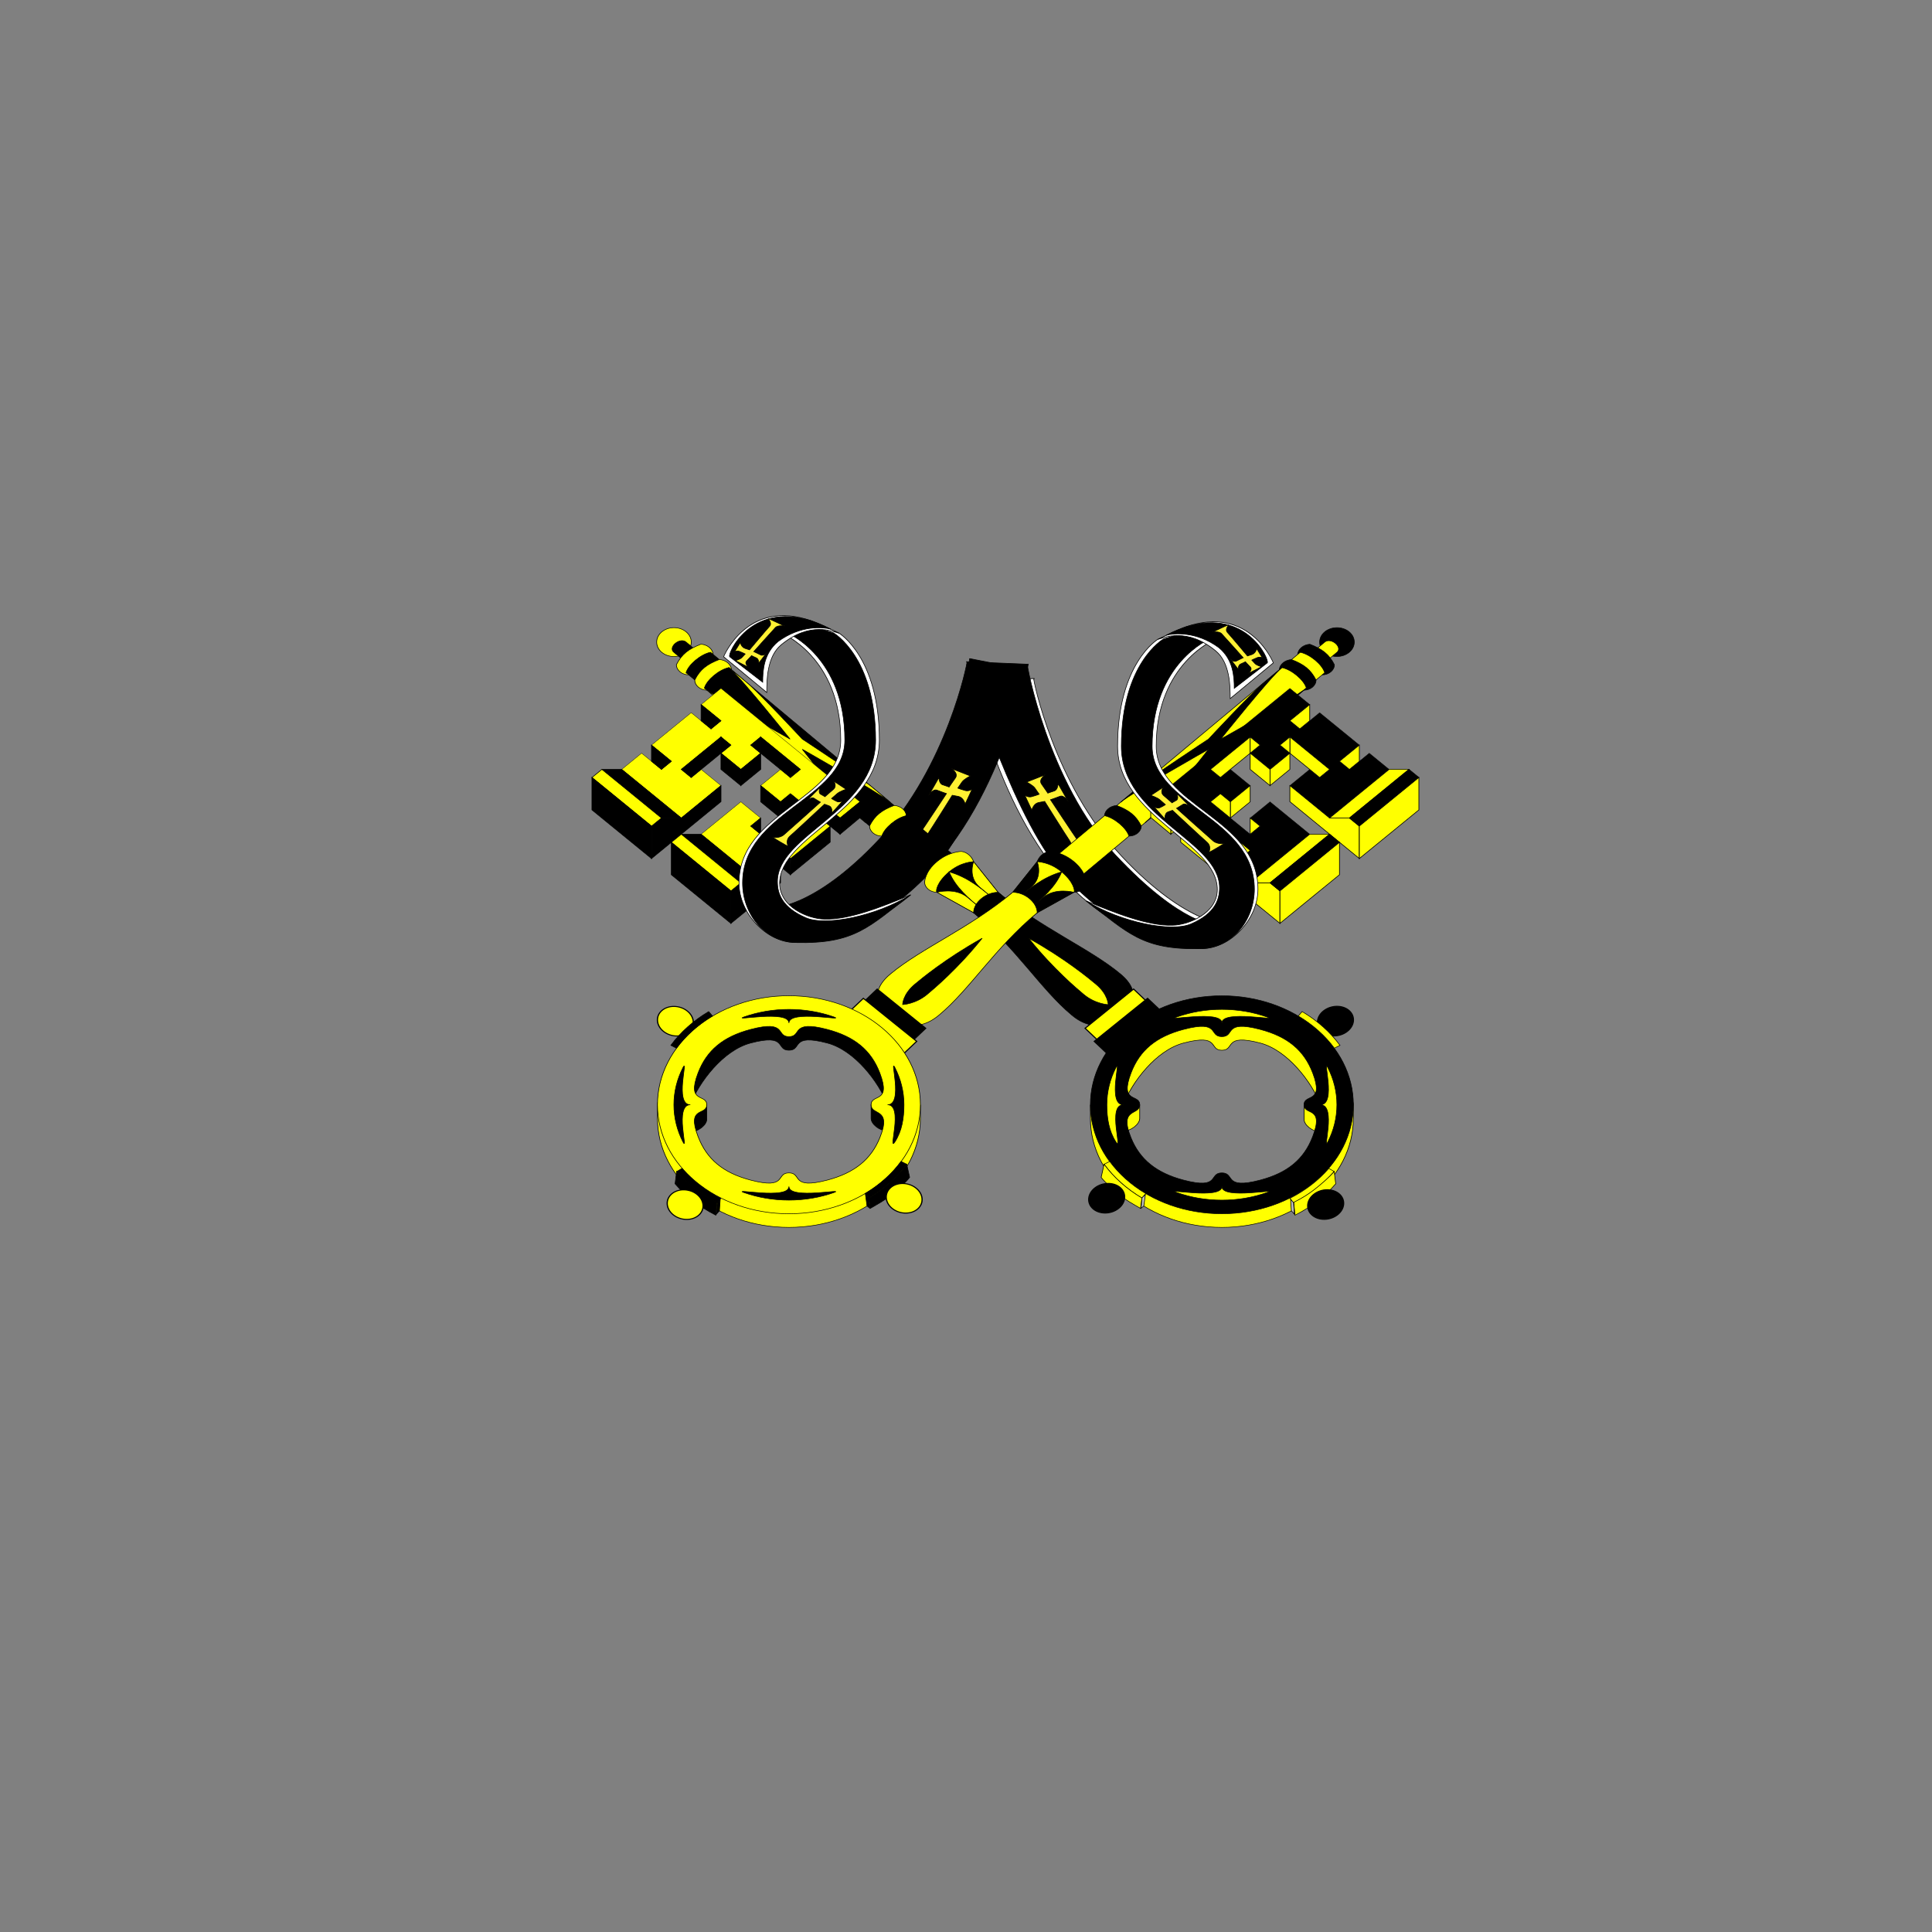 <?xml version="1.0"?><svg width="496.063" height="496.063" xmlns="http://www.w3.org/2000/svg">

 <rect width="100%" height="100%" fill="#808080" stroke="none"/>

 <g>
  <title>Layer 1</title>
  <g externalResourcesRequired="false" font-size="12" transform="matrix(0.114 0 0 0.132 334.754 224.718)" id="g4528">
   <path fill="#000000" fill-rule="evenodd" stroke="#000000" stroke-width="1pt" id="path3462" d="m-624.185,-399.318c0,0.817 -102.359,291.305 -216.173,392.883c-126.906,114.078 -207.029,114.16 -207.029,114.16c0,0 -129.634,-23.159 -129.634,-23.159c0,0 75.908,2.736 226.465,-136.218c152.653,-140.887 200.167,-373.809 197.881,-369.724l128.49,22.059z"/>
   <path fill="#ffffff" fill-rule="evenodd" stroke="#000000" stroke-width="1pt" id="path3441" d="m-746.246,-377.619c-2.808,-12.248 62.009,288.817 256.459,427.769c97.225,69.477 162.044,69.477 162.044,69.477c0,0 162.041,-23.16 162.041,-23.16c0,0 -94.596,4.903 -245.153,-134.051c-152.653,-140.888 -198.627,-344.114 -197.484,-344.932l-137.907,4.895z"/>
   <path fill="#000000" fill-rule="evenodd" stroke="#000000" stroke-width="1pt" id="path3442" d="m-750.946,-387.416c0,0.817 102.359,291.305 216.174,392.883c126.906,114.078 207.028,114.161 207.028,114.161c0,0 129.634,-23.16 129.634,-23.16c0,0 -75.908,2.736 -226.465,-136.218c-152.653,-140.887 -200.167,-373.809 -197.88,-369.724l-128.491,22.058z"/>
   <path fill="#000000" fill-rule="evenodd" stroke="#000000" stroke-width="1pt" id="path3461" d="m-620.485,-410.322c2.808,-12.247 -62.009,288.818 -256.46,427.77c-97.224,69.477 -162.045,69.477 -162.045,69.477c0,0 -162.04,-23.159 -162.04,-23.159c0,0 94.6,4.903 245.153,-134.051c152.654,-140.887 198.627,-344.114 197.484,-344.931l137.908,4.894z"/>
   <path fill="#fff133" fill-rule="evenodd" stroke="#000000" stroke-width="1pt" id="path3443" d="m-628.351,-155.789l15.868,29.193c0,0 3.045,-12.724 16.046,-14.834c13.001,-2.112 13.001,-2.112 13.001,-2.112c0,0 47.192,65.22 56.545,76.921c9.349,11.699 -7.127,21.847 -3.895,21.897c3.235,0.05 48.947,-14.271 48.947,-14.271c0,0 -19.432,0.856 -27.237,-8.509c-7.806,-9.365 -61.324,-79.305 -61.324,-79.305c0,0 11.419,-3.292 21.222,-6.608c9.804,-3.317 19.086,10.694 19.086,10.694l-23.205,-35.027c0,0 -0.347,11.552 -8.5,13.738c-8.151,2.185 -14.688,4.396 -14.688,4.396c0,0 -6.222,-8.185 -14.028,-17.55c-7.804,-9.365 8.639,-18.358 8.639,-18.358l-42.481,14.371c0,0 14.375,6 19.051,11.85c4.675,5.851 9.351,11.7 9.351,11.7c0,0 -5.964,2.22 -15.159,4.32c-6.638,2.35 -14.077,-0.146 -17.241,-2.506z"/>
   <path fill="#fff133" fill-rule="evenodd" stroke="#000000" stroke-width="1pt" id="path3463" d="m-746.78,-167.691l-15.868,29.193c0,0 -3.045,-12.724 -16.046,-14.834c-13.001,-2.112 -13.001,-2.112 -13.001,-2.112c0,0 -47.192,65.22 -56.545,76.921c-9.349,11.699 7.127,21.847 3.895,21.897c-3.235,0.05 -48.947,-14.271 -48.947,-14.271c0,0 19.432,0.856 27.237,-8.509c7.806,-9.365 61.324,-79.305 61.324,-79.305c0,0 -11.419,-3.292 -21.222,-6.608c-9.805,-3.317 -19.086,10.694 -19.086,10.694l23.205,-35.027c0,0 0.347,11.552 8.5,13.738c8.151,2.185 14.688,4.396 14.688,4.396c0,0 6.222,-8.185 14.028,-17.55c7.804,-9.365 -8.639,-18.358 -8.639,-18.358l42.481,14.371c0,0 -14.375,6 -19.051,11.85c-4.675,5.851 -9.351,11.7 -9.351,11.7c0,0 5.964,2.22 15.159,4.32c6.637,2.35 14.077,-0.146 17.241,-2.506z"/>
   <g externalResourcesRequired="false" transform="matrix(1.1 0 0 0.793 49.715 539.169)" id="g1972">
    <rect fill="#ffff00" fill-rule="evenodd" stroke-width="1pt" y="-1233.229" x="752.34" width="70.866" transform="matrix(-0.707 0.707 0.707 0.707 820.644 -210.275)" id="rect1804" height="248.031"/>
    <ellipse fill="#ffff00" fill-rule="evenodd" stroke="#000000" stroke-width="1pt" transform="matrix(-0.707 0.707 0.707 0.707 833.172 -197.747)" ry="35.433" rx="35.433" id="path1799" cy="-2278.504" cx="787.773"/>
    <path fill="#000000" fill-rule="evenodd" stroke="#000000" stroke-width="1pt" id="path1800" d="m-1309.959,-1251.854l37.583,37.583l-25.054,25.054l-37.583,-37.582c-12.528,-12.528 12.527,-37.583 25.055,-25.055z"/>
    <path fill="#ffff00" fill-rule="evenodd" stroke="#000000" stroke-width="1pt" id="path1801" d="m-1254.519,-1221.468l-50.11,50.11c-13.798,0.001 -25.351,-11.553 -25.055,-25.055c10.878,-25.879 25.027,-38.434 50.11,-50.11c12.477,0.729 24.217,10.892 25.055,25.055z"/>
    <path fill="#000000" fill-rule="evenodd" stroke="#000000" stroke-width="1pt" id="path1802" d="m-1259.849,-1226.799l37.583,37.583l-50.11,50.11l-37.583,-37.583c5.027,-20.028 30.082,-45.083 50.11,-50.11z"/>
    <path fill="#ffff00" fill-rule="evenodd" stroke="#000000" stroke-width="1pt" id="path1803" d="m-1216.936,-1183.886l-50.11,50.11c-13.798,0.001 -25.351,-11.553 -25.055,-25.055c10.878,-25.879 25.027,-38.434 50.11,-50.11c12.477,0.729 24.217,10.892 25.055,25.055z"/>
    <path fill="#000000" fill-rule="evenodd" stroke="#000000" stroke-width="1pt" id="path1805" d="m-1222.267,-1189.216l342.793,342.801l-50.111,50.11l-342.792,-342.802c5.028,-20.028 30.082,-45.083 50.11,-50.11z"/>
    <path fill="#ffff00" fill-rule="evenodd" stroke="#000000" stroke-width="1pt" id="path1806" d="m-858.974,-825.915l-50.11,50.11c-13.798,0.001 -25.351,-11.553 -25.055,-25.055c10.878,-25.879 25.027,-38.434 50.11,-50.11c12.477,0.729 24.217,10.892 25.055,25.055z"/>
    <path fill="#000000" fill-rule="evenodd" stroke="#000000" stroke-width="1pt" id="path1807" d="m-858.974,-825.914l225.494,225.494l-50.11,50.11l-225.494,-225.494c5.028,-20.028 30.082,-45.083 50.11,-50.11z"/>
    <path fill="#ffff00" fill-rule="evenodd" stroke="#000000" stroke-width="1pt" id="path1808" d="m-721.168,-713.172l-75.165,75.165c-13.798,0.001 -25.351,-11.553 -25.055,-25.055c0,0 0,-25.054 25.055,-50.109c25.055,-25.055 50.11,-25.056 50.11,-25.056c11.639,1.567 21.415,12.528 25.055,25.055z"/>
    <path fill="#000000" fill-rule="evenodd" stroke="#000000" stroke-width="1pt" id="path1809" d="m-721.168,-713.172l50.11,75.166l-50.11,50.11l-75.165,-50.111c-2.829,-2.442 0,-25.054 25.055,-50.109c25.055,-25.055 48.981,-24.457 50.11,-25.056z"/>
    <path fill="#ffff00" fill-rule="evenodd" stroke="#000000" stroke-width="1pt" id="path1810" d="m-683.584,-625.479c-20.49,-20.49 -50.11,-50.11 -87.692,-62.637c12.528,37.582 42.147,67.201 62.638,87.692l25.055,-25.055z"/>
    <path fill="#ffff00" fill-rule="evenodd" stroke="#000000" stroke-width="1pt" id="path1811" d="m-721.167,-587.897l12.527,-12.527c0,0 -14.81,-14.81 -25.055,-25.055c-25.055,-25.055 -62.638,-12.528 -62.638,-12.528l75.165,50.109z"/>
    <path fill="#ffff00" fill-rule="evenodd" stroke="#000000" stroke-width="1pt" id="path1812" d="m-671.057,-638.007l-12.527,12.527c0,0 -14.81,-14.81 -25.055,-25.055c-25.055,-25.055 -12.528,-62.638 -12.528,-62.638l50.109,75.165z"/>
    <path fill="#ffff00" fill-rule="evenodd" stroke="#000000" stroke-width="1pt" id="path1814" d="m-1222.267,-1189.216l37.583,37.583c25.055,25.055 112.747,137.802 112.747,137.802c0,0 117.298,92.252 142.353,117.307l37.583,37.583c-25.055,-25.055 -179.936,-129.835 -179.936,-129.835c0,0 92.243,142.363 129.826,179.945l-37.583,-37.583c-25.055,-25.055 -117.302,-142.358 -117.297,-142.363c-0.005,0.005 -100.22,-75.165 -125.275,-100.219l-50.111,-50.111c25.055,25.055 175.38,125.28 175.38,125.28c0,0 -100.215,-150.335 -125.27,-175.39z"/>
    <path fill="#000000" fill-rule="evenodd" stroke="#000000" stroke-width="1pt" id="path1813" d="m-608.42,-525.259c50.11,75.164 100.22,125.275 112.747,137.802c23.776,23.82 50.11,25.056 50.11,25.056c0,0 0,-25.056 -25.055,-50.111c-12.527,-12.527 -62.638,-62.638 -137.802,-112.747zm-62.638,-112.747c87.693,87.693 187.912,137.802 250.55,200.44c50.11,50.11 15.414,88.464 1.444,100.606c-13.971,12.141 -51.966,50.282 -101.664,-0.386c-62.638,-62.638 -112.747,-162.857 -200.44,-250.55c0.001,-25.055 25.056,-50.11 50.11,-50.11z"/>
    <rect fill="#ffff00" fill-rule="evenodd" stroke="#000000" stroke-width="1pt" y="515.687" x="664.742" width="22.934" transform="matrix(-1.249 -1.421 -1.359 1.317 1166.12 -102.638)" id="rect1776" height="73.043"/>
    <g externalResourcesRequired="false" fill="#c0c0c0" transform="matrix(-1.147 0 0 1.122 157.314 -1288.53)" id="g1815">
     <path fill="#ffff00" fill-rule="evenodd" stroke="#000000" stroke-width="0.625" id="path1816" d="m1216.9,133.955l35.434,35.434l-35.434,35.432l17.716,17.718l35.434,-35.434l70.866,70.866l-35.434,35.434l17.718,17.716l35.432,-35.432l35.434,35.432l-106.3,106.3l-70.866,-70.866l35.434,-35.434l17.716,17.718l17.716,-17.718l-70.866,-70.866l-17.716,17.718l17.716,17.716l-35.432,35.432l-35.434,-35.432l17.716,-17.718l-17.716,-17.716l-70.866,70.866l17.716,17.716l17.716,-17.716l35.434,35.434l-35.432,35.432l-17.716,-17.716l-17.718,17.716l70.866,70.866l17.718,-17.716l-17.718,-17.718l35.434,-35.432l70.866,70.866l-106.3,106.3l-35.434,-35.434l35.434,-35.432l-17.716,-17.716l-35.434,35.432l-70.866,-70.866l35.434,-35.434l-17.718,-17.716l-35.432,35.434l-35.434,-35.434l248.032,-248.032z"/>
     <path fill="#000000" fill-rule="evenodd" stroke="#000000" stroke-width="1.25" id="path1817" d="m1110.601,523.719l0,35.433l88.582,88.583l0,-70.866l-17.716,-17.717l-35.433,0l-35.433,-35.433z"/>
     <path fill="#000000" fill-rule="evenodd" stroke="#000000" stroke-width="1.25" id="path1818" d="m1022.018,435.865l70.381,70.381l0.838,35.19l-71.219,-71.219l0,-34.352z"/>
     <path fill="#000000" fill-rule="evenodd" stroke="#000000" stroke-width="1.25" id="path1819" d="m1092.884,541.436l35.433,-35.433l0,-35.433l-35.433,35.433l0,35.433z"/>
     <path fill="#000000" fill-rule="evenodd" stroke="#000000" stroke-width="1.25" id="path1820" d="m1004.301,452.853l35.433,-35.433l0,-35.433l-35.433,35.433l0,35.433z"/>
     <path fill="#000000" fill-rule="evenodd" stroke="#000000" stroke-width="1.25" id="path1821" d="m1039.734,381.987l0,35.433l17.717,-17.717l-17.717,-17.716z"/>
     <path fill="#000000" fill-rule="evenodd" stroke="#000000" stroke-width="1.25" id="path1822" d="m1128.317,470.57l0,35.433l17.717,-17.717l-17.717,-17.716z"/>
     <path fill="#000000" fill-rule="evenodd" stroke="#000000" stroke-width="1.25" id="path1823" d="m968.515,381.987l35.786,35.433l0,35.433l-35.786,-36.514l0,-34.352z"/>
     <path fill="#000000" fill-rule="evenodd" stroke="#000000" stroke-width="1.25" id="path1824" d="m1181.467,346.554l35.433,-35.433l0,-35.433l-35.433,35.433l0,35.433z"/>
     <path fill="#000000" fill-rule="evenodd" stroke="#000000" stroke-width="1.25" id="path1825" d="m1110.601,417.42l35.433,-35.433l0,-35.433l-35.433,35.433l0,35.433z"/>
     <path fill="#000000" fill-rule="evenodd" stroke="#000000" stroke-width="1.25" id="path1826" d="m1092.884,328.838l53.15,-53.15l0,-35.433l-70.866,70.866l17.716,17.717z"/>
     <path fill="#000000" fill-rule="evenodd" stroke="#000000" stroke-width="1.25" id="path1827" d="m1146.034,240.255l0,35.433l17.717,-17.717l-17.717,-17.716z"/>
     <path fill="#000000" fill-rule="evenodd" stroke="#000000" stroke-width="1.25" id="path1828" d="m1181.467,346.554l-35.433,-35.433l0,-35.433l35.433,35.433l0,35.433z"/>
     <path fill="#000000" fill-rule="evenodd" stroke="#000000" stroke-width="1.25" id="path1829" d="m1270.05,328.837l-53.15,-53.15l0,-35.433l70.866,70.866l-17.716,17.717z"/>
     <path fill="#000000" fill-rule="evenodd" stroke="#000000" stroke-width="1.25" id="path1830" d="m1216.9,346.554l70.866,70.866l35.433,0l17.717,17.716l0,70.867l-124.016,-124.369l0,-35.08z"/>
     <path fill="#000000" fill-rule="evenodd" stroke="#000000" stroke-width="1.25" id="path1831" d="m1146.034,559.152l106.299,-106.299l35.433,0l-106.299,106.299l-35.433,0z"/>
     <path fill="#ffff00" fill-rule="evenodd" stroke="#000000" stroke-width="1.25" id="path1832" d="m1199.183,576.869l106.3,-106.299l-17.717,-17.717l-106.299,106.299l17.716,17.717z"/>
     <path fill="#000000" fill-rule="evenodd" stroke="#000000" stroke-width="1.25" id="path1833" d="m1199.183,576.869l0,70.866l106.3,-106.299l0,-70.866l-106.3,106.299z"/>
     <path fill="#000000" fill-rule="evenodd" stroke="#000000" stroke-width="1.25" id="path1834" d="m1287.766,417.42l106.299,-106.299l35.433,0l-106.299,106.299l-35.433,0z"/>
     <path fill="#ffff00" fill-rule="evenodd" stroke="#000000" stroke-width="1.25" id="path1835" d="m1340.915,435.137l106.3,-106.299l-17.717,-17.717l-106.299,106.299l17.716,17.717z"/>
     <path fill="#000000" fill-rule="evenodd" stroke="#000000" stroke-width="1.25" id="path1836" d="m1340.916,435.137l0,70.866l106.3,-106.299l0,-70.866l-106.3,106.299z"/>
     <path fill="#000000" fill-rule="evenodd" stroke="#000000" stroke-width="1.25" id="path1837" d="m1323.198,311.121l17.717,-17.717l0,-35.433l-35.433,35.433l17.716,17.717z"/>
     <path fill="#000000" fill-rule="evenodd" stroke="#000000" stroke-width="1.25" id="path1838" d="m1234.616,222.539l17.717,-17.717l0,-35.433l-35.433,35.433l17.716,17.717z"/>
     <path fill="#000000" fill-rule="evenodd" stroke="#000000" stroke-width="1.25" id="path1839" d="m1146.034,452.853l0,0l0,-35.433l17.717,17.716l-17.717,17.717z"/>
     <path fill="#000000" fill-rule="evenodd" stroke="#000000" stroke-width="1.25" id="path1840" d="m1110.601,417.42l-35.433,-35.433l17.717,-17.717l17.716,17.717l0,35.433z"/>
     <path fill="#000000" fill-rule="evenodd" stroke="#000000" stroke-width="1.25" id="path1841" d="m1216.9,275.688l-17.716,-17.717l17.716,-17.716l0,35.433z"/>
    </g>
    <rect fill="#000000" fill-rule="evenodd" stroke="#000000" stroke-width="1pt" y="511.227" x="642.517" width="25.197" transform="matrix(-1.251 -1.419 -1.361 1.315 1166.12 -102.638)" id="rect1789" height="80.26"/>
    <path fill="#ffff00" fill-rule="evenodd" stroke="#000000" stroke-width="1pt" id="path1777" d="m-381.093,-83.416c0,27.673 -67.294,66.845 -67.294,-33.421l67.294,0l0,33.421z"/>
    <path fill="#ffff00" fill-rule="evenodd" stroke="#000000" stroke-width="1pt" id="path1778" d="m-201.594,-350.789c279.291,0 214.854,309.835 190.62,233.952c-17.775,-55.656 -67.294,-133.687 -123.324,-151.342c-76.395,-24.072 -50.701,17.655 -78.558,17.655c-27.861,0 -2.165,-41.726 -78.558,-17.655c-56.032,17.655 -105.551,95.685 -123.326,151.342c-24.234,75.881 -100.94,-233.952 213.146,-233.952z"/>
    <path fill="#ffff00" fill-rule="evenodd" stroke="#000000" stroke-width="1pt" id="path1779" d="m-482.035,-83.416c0,147.592 120.591,267.375 269.178,267.375c148.585,0 269.176,-119.783 269.176,-267.375l0,-33.421c-0.002,-54.926 -67.294,233.952 -269.176,233.952c-201.884,0 -269.178,-235.382 -269.178,-233.952l0,33.421z"/>
    <path fill="#ffff00" fill-rule="evenodd" stroke="#000000" stroke-width="1pt" id="path1781" d="m-44.622,-81.284c0,27.673 67.294,66.845 67.294,-33.421l-67.294,0l0,33.421z"/>
    <path fill="#000000" fill-rule="evenodd" stroke="#000000" stroke-width="1pt" id="path1782" d="m-482.035,-116.837c0,147.59 120.591,267.373 269.178,267.373c148.585,0 269.176,-119.783 269.176,-267.373c0,-147.59 -120.591,-267.374 -269.176,-267.374c-148.587,0 -269.178,119.783 -269.178,267.374zm100.942,0c0,27.673 -43.324,5.739 -17.775,81.194c17.775,52.493 51.421,85.915 107.453,103.571c76.395,24.071 50.697,-17.655 78.558,-17.655c27.857,0 2.165,41.727 78.558,17.655c56.03,-17.655 89.676,-51.078 107.451,-106.733c24.234,-75.881 -17.775,-50.359 -17.775,-78.032c0,-27.674 42.008,-2.149 17.775,-78.032c-17.775,-55.655 -51.421,-89.077 -107.451,-106.732c-76.395,-24.072 -50.701,17.655 -78.558,17.655c-27.861,0 -2.165,-41.726 -78.558,-17.655c-56.032,17.655 -89.678,51.077 -107.453,106.732c-24.234,75.881 17.775,50.357 17.775,78.032z"/>
    <path fill="#ffff00" fill-rule="evenodd" stroke="#000000" stroke-width="1pt" id="path1783" d="m-10.976,-116.838c33.648,0 3.206,119.023 15.129,91.037c11.923,-27.986 18.519,-58.751 18.519,-91.037c0,-32.286 -6.596,-63.049 -18.519,-91.037c-11.923,-27.986 18.519,91.037 -15.129,91.037z"/>
    <path fill="#ffff00" fill-rule="evenodd" stroke="#000000" stroke-width="1pt" id="path1784" d="m-448.387,-116.836c0,32.286 4.045,64.263 18.519,91.037c15.127,27.985 -18.519,-91.037 15.127,-91.037c-33.646,0 -3.204,-119.024 -15.127,-91.037c-11.925,27.987 -18.519,58.751 -18.519,91.037z"/>
    <path fill="#ffff00" fill-rule="evenodd" stroke="#000000" stroke-width="1pt" id="path1785" d="m-304.508,98.72c28.176,11.845 59.148,18.395 91.651,18.395c32.503,0 63.475,-6.55 91.649,-18.395c28.175,-11.843 -91.649,18.395 -91.649,-15.028c0,33.423 -119.826,3.184 -91.651,15.028z"/>
    <path fill="#ffff00" fill-rule="evenodd" stroke="#000000" stroke-width="1pt" id="path1786" d="m-212.857,-317.367c0,-33.422 119.824,-3.184 91.649,-15.027c-28.174,-11.844 -59.147,-18.394 -91.649,-18.394c-32.503,0 -63.475,6.551 -91.651,18.394c-28.174,11.844 91.651,-18.394 91.651,15.027z"/>
    <ellipse fill="#000000" fill-rule="evenodd" stroke="#000000" stroke-width="1pt" transform="matrix(-1.293 -1.382 -1.391 1.284 1257.57 -120.022)" ry="20.109" rx="18.433" id="path1780" cy="404.624" cx="522.07"/>
    <path fill="#ffff00" fill-rule="evenodd" stroke="#000000" stroke-width="1pt" id="path1787" d="m-56.398,-334.528c14.552,10.319 28.279,22.242 40.922,35.756c12.643,13.513 23.609,27.984 32.907,43.157l11.541,-6.966c-9.762,-15.933 -21.28,-31.129 -34.558,-45.321c-13.278,-14.192 -27.692,-26.714 -42.975,-37.551l-7.837,10.925z"/>
    <rect fill="#bfbfbf" fill-rule="evenodd" stroke-width="1pt" y="-1123.669" x="779.237" width="0" transform="matrix(-1.899 0 0 1.886 930.606 398.687)" id="rect1788" height="0"/>
    <path fill="#ffff00" fill-rule="evenodd" stroke="#000000" stroke-width="1pt" id="path1790" d="m-442.48,22.151c9.296,15.171 20.263,29.642 32.905,43.156c12.643,13.514 26.37,25.437 40.923,35.757l-7.838,10.923c-15.283,-10.837 -29.697,-23.359 -42.975,-37.551c-13.278,-14.192 -24.795,-29.388 -34.558,-45.321l11.542,-6.964z"/>
    <path fill="#ffff00" fill-rule="evenodd" stroke="#000000" stroke-width="1pt" id="path1791" d="m-459.995,61.187c9.296,15.171 24.812,29.089 37.456,42.604c12.642,13.512 28.566,23.295 43.12,33.616l2.929,-25.421c-15.283,-10.837 -29.697,-23.359 -42.975,-37.551c-13.278,-14.192 -24.795,-29.388 -34.558,-45.321l-5.973,32.072z"/>
    <path fill="#ffff00" fill-rule="evenodd" stroke="#000000" stroke-width="1pt" id="path1792" d="m-73.348,112.568c15.273,-9.234 29.842,-20.127 43.447,-32.685c13.605,-12.558 25.608,-26.193 35.999,-40.649l10.997,7.786c-10.91,15.18 -23.517,29.498 -37.805,42.687c-14.288,13.189 -29.586,24.629 -45.626,34.326l-7.011,-11.465z"/>
    <ellipse fill="#000000" fill-rule="evenodd" stroke="#000000" stroke-width="1pt" transform="matrix(-1.293 -1.382 -1.391 1.284 789.143 314.38)" ry="20.109" rx="18.433" id="path1793" cy="404.624" cx="522.07"/>
    <path fill="#ffff00" fill-rule="evenodd" stroke="#000000" stroke-width="1pt" id="path1794" d="m-65.664,122.481c15.273,-9.234 27.592,-17.89 41.197,-30.448c13.605,-12.558 31.233,-30.664 41.623,-45.12l3.121,30.139c-10.91,15.18 -23.517,29.498 -37.805,42.687c-14.288,13.189 -29.586,24.629 -45.626,34.326l-2.51,-31.584z"/>
    <path fill="#bfbfbf" fill-rule="evenodd" stroke="#000000" stroke-width="1pt" id="path1795" d="m-72.143,115.112l1.591,27.999l6.151,8.476l-1.854,-28.461l-5.889,-8.014z"/>
    <path fill="#bfbfbf" fill-rule="evenodd" stroke="#000000" stroke-width="1pt" id="path1796" d="m-369.559,103.463l-6.765,7.902l-1.988,25.686l5.57,-5.533l3.183,-28.056z"/>
    <ellipse fill="#000000" fill-rule="evenodd" stroke="#000000" stroke-width="1pt" transform="matrix(-1.293 -1.382 -1.391 1.284 1237.56 329.877)" ry="20.109" rx="18.433" id="path1797" cy="404.624" cx="522.07"/>
   </g>
   <path fill="#ffffff" fill-rule="evenodd" stroke="#000000" stroke-width="1pt" id="path3464" d="m-1047.39,-471.244l-64.81,-23.156l-64.82,23.156c0,0 134.21,46.317 134.21,208.428c0,115.79 -229.15,138.954 -229.15,277.907c0,59.672 62.53,115.794 127.35,115.794c64.81,0 162.041,-23.159 259.265,-92.636c-64.817,23.158 -139.175,48.768 -194.455,47.135c-35.83,-0.53 -100.65,-23.158 -100.65,-69.476c0,-92.635 224.572,-139.769 224.572,-278.723c0,-162.111 -91.512,-208.426 -91.512,-208.428z"/>
   <path fill="#000000" fill-rule="evenodd" stroke="#000000" stroke-width="1pt" id="path3465" d="m-1059.22,-471.244l-85.39,-23.16l-18.3,23.16c0,0 129.24,46.317 129.24,208.428c0,115.79 -230.29,138.954 -230.29,277.907c0,59.672 48.87,114.199 119.35,115.794c134.27,3.088 165.471,-31.328 259.265,-92.636c-78.932,42.233 -192.075,61.114 -236.005,44.684c-53.7,-20.084 -64.07,-47.135 -64.07,-70.293c0,-92.635 221.143,-136.501 221.143,-275.456c0,-162.111 -94.943,-208.428 -94.943,-208.428z"/>
   <path fill="#ffffff" fill-rule="evenodd" stroke="#000000" stroke-width="1pt" id="path3466" d="m-1046.579,-470.631c-12.812,-3.186 -65.625,-23.773 -130.442,22.545c-32.409,23.163 -32.408,69.476 -32.408,92.635l-97.226,-69.476c0,0 53.17,-113.555 196.876,-70.055c20.354,6.407 51.474,19.004 63.2,24.35z"/>
   <path fill="#000000" fill-rule="evenodd" stroke="#000000" stroke-width="1pt" id="path3467" d="m-1065.717,-478.806c-16.169,-3.75 -67.091,-8.268 -118.164,24.184c-32.409,23.163 -34.694,56.121 -34.694,79.281l-74.36,-49.585c-6.293,-4.196 45.425,-106.212 181.54,-70.633c8.228,2.362 27.035,8.238 45.679,16.753z"/>
   <path fill="#fff133" fill-rule="evenodd" stroke="#000000" stroke-width="1pt" id="path3468" d="m-1038.09,-144.777l-24.88,23.929c0,0 2.79,-11.301 -6.84,-14.268c-9.63,-2.969 -9.63,-2.969 -9.63,-2.969c0,0 -65.07,52.434 -77.46,61.763c-12.38,9.328 -3.27,19.57 -5.9,19.33c-2.63,-0.24 -33.64,-16.657 -33.64,-16.657c0,0 15.34,2.442 25.52,-4.997c10.17,-7.439 82.3,-63.412 82.3,-63.412c0,0 -7.86,-3.853 -14.41,-7.586c-6.55,-3.734 -19.84,7.605 -19.84,7.605l33.22,-28.347c0,0 -4.49,10.048 1.19,12.657c5.68,2.608 10.05,5.097 10.05,5.097c0,0 8.41,-6.554 18.58,-13.993c10.18,-7.439 0.61,-16.675 0.61,-16.675l28.38,16.177c0,0 -14.09,3.946 -20.29,8.61c-6.19,4.665 -12.39,9.329 -12.39,9.329c0,0 3.9,2.447 10.46,5.072c4.39,2.618 11.43,1.105 14.97,-0.665z"/>
   <path fill="#fff133" fill-rule="evenodd" stroke="#000000" stroke-width="1pt" id="path3469" d="m-1282.001,-434.613l12.922,-17.829c0,0 1.741,8.735 11.279,11.393c9.538,2.659 9.538,2.659 9.538,2.659c0,0 37.56,-38.695 44.955,-45.551c7.392,-6.856 -4.394,-15.182 -2,-14.902c2.397,0.28 35.654,14.204 35.654,14.204c0,0 -14.348,-2.449 -20.503,3.008c-6.155,5.457 -48.588,46.67 -48.588,46.67c0,0 8.319,3.289 15.441,6.437c7.123,3.149 14.558,-5.247 14.558,-5.247l-18.588,20.989c0,0 0.209,-7.696 -5.738,-9.936c-5.945,-2.238 -10.694,-4.338 -10.694,-4.338c0,0 -4.935,4.827 -11.09,10.284c-6.154,5.457 5.654,13.013 5.654,13.013l-30.863,-13.644c0,0 10.882,-2.589 14.579,-6.016c3.696,-3.429 7.393,-6.856 7.393,-6.856c0,0 -4.325,-2.05 -11.046,-4.333c-4.818,-2.201 -10.425,-1.266 -12.862,-0.006z"/>
   <g externalResourcesRequired="false" transform="matrix(1.1 0 0 0.793 49.715 539.169)" id="g2127">
    <g externalResourcesRequired="false" transform="matrix(0.707 0.707 -0.707 0.707 -216.751 -485.875)" id="g1351">
     <ellipse fill="#000000" fill-rule="evenodd" stroke="#000000" stroke-width="1pt" ry="35.433" rx="35.433" id="path727" cy="-711.046" cx="-372.212"/>
     <path fill="#ffff00" fill-rule="evenodd" stroke="#000000" stroke-width="1pt" id="path725" d="m-389.928,-693.33l0,53.15l35.432,0l0.001,-53.15c0,-17.717 -35.433,-17.717 -35.433,0z"/>
     <path fill="#000000" fill-rule="evenodd" stroke="#000000" stroke-width="1pt" id="path724" d="m-407.645,-632.642l70.866,0c9.757,-9.756 9.757,-26.095 0,-35.433c-25.991,-10.607 -44.874,-9.48 -70.866,0c-8.307,9.338 -9.422,24.826 0,35.433z"/>
     <path fill="#ffff00" fill-rule="evenodd" stroke="#000000" stroke-width="1pt" id="path723" d="m-407.645,-640.18l0,53.15l70.866,0l0,-53.15c-17.717,-10.607 -53.15,-10.607 -70.866,0z"/>
     <path fill="#000000" fill-rule="evenodd" stroke="#000000" stroke-width="1pt" id="path722" d="m-407.645,-579.492l70.866,0c9.757,-9.756 9.757,-26.095 0,-35.433c-25.991,-10.607 -44.874,-9.48 -70.866,0c-8.307,9.338 -9.422,24.826 0,35.433z"/>
     <rect fill="#000000" fill-rule="evenodd" stroke-width="1pt" y="316.513" x="-407.645" width="70.866" id="rect721" height="248.031"/>
     <path fill="#ffff00" fill-rule="evenodd" stroke="#000000" stroke-width="1pt" id="path719" d="m-407.645,-587.03l0.006,484.788l70.867,0l-0.007,-484.788c-17.717,-10.607 -53.15,-10.607 -70.866,0z"/>
     <path fill="#000000" fill-rule="evenodd" stroke="#000000" stroke-width="1pt" id="path715" d="m-407.638,-73.251l70.866,0c9.757,-9.756 9.757,-26.095 0,-35.433c-25.991,-10.607 -44.874,-9.48 -70.866,0c-8.307,9.338 -9.422,24.826 0,35.433z"/>
     <path fill="#ffff00" fill-rule="evenodd" stroke="#000000" stroke-width="1pt" id="path718" d="m-407.638,-73.25l0,318.897l70.866,0l0,-318.897c-17.717,-10.607 -53.15,-10.607 -70.866,0z"/>
     <path fill="#000000" fill-rule="evenodd" stroke="#000000" stroke-width="1pt" id="path714" d="m-425.361,103.914l106.299,0c9.757,-9.756 9.757,-26.095 0,-35.433c0,0 -17.716,-17.716 -53.149,-17.716c-35.433,0 -53.15,17.716 -53.15,17.716c-7.122,9.338 -6.284,24.001 0,35.433z"/>
     <path fill="#ffff00" fill-rule="evenodd" stroke="#000000" stroke-width="1pt" id="path713" d="m-425.361,103.914l17.717,88.583l70.866,0l17.716,-88.583c0.274,-3.727 -17.716,-17.716 -53.149,-17.716c-35.433,0 -51.928,17.341 -53.15,17.716z"/>
     <path fill="#000000" fill-rule="evenodd" stroke="#000000" stroke-width="1pt" id="path712" d="m-389.928,192.497c0,-28.978 0,-70.866 17.717,-106.299c17.716,35.433 17.716,77.321 17.716,106.299l-35.433,0z"/>
     <path fill="#000000" fill-rule="evenodd" stroke="#000000" stroke-width="1pt" id="path711" d="m-336.779,192.497l-17.716,0c0,0 0,-20.944 0,-35.433c0,-35.434 35.433,-53.15 35.433,-53.15l-17.717,88.583z"/>
     <path fill="#000000" fill-rule="evenodd" stroke="#000000" stroke-width="1pt" id="path710" d="m-407.644,192.497l17.716,0c0,0 0,-20.944 0,-35.433c0,-35.434 -35.433,-53.15 -35.433,-53.15l17.717,88.583z"/>
     <path fill="#ffff00" fill-rule="evenodd" stroke="#000000" stroke-width="1pt" id="path709" d="m-372.211,316.513c17.716,88.582 17.716,159.449 17.716,177.165c0.031,33.655 -17.716,53.15 -17.716,53.15c0,0 -17.717,-17.717 -17.717,-53.15c0,-17.716 0,-88.583 17.717,-177.165zm-35.433,-124.016c0,124.016 -35.433,230.315 -35.433,318.898c0,70.866 51.654,73.453 70.118,72.16c18.464,-1.294 72.3,-1.191 71.614,-72.16c0,-88.583 -35.433,-194.882 -35.433,-318.898c-17.717,-17.716 -53.15,-17.716 -70.866,0z"/>
     <path fill="#000000" fill-rule="evenodd" stroke="#000000" stroke-width="1pt" id="path720" d="m-407.645,-587.03l0,53.15c0,35.433 17.716,177.165 17.716,177.165c0,0 -17.71,148.174 -17.71,183.607l0,53.15c0,-35.433 35.427,-219.041 35.427,-219.041c0,0 35.44,165.891 35.44,219.041l0,-53.15c0,-35.433 -17.717,-183.607 -17.724,-183.607c0.007,0 17.717,-124.016 17.717,-159.448l0,-70.867c0,35.433 -35.426,212.599 -35.426,212.599c0,0 -35.44,-177.166 -35.44,-212.599z"/>
    </g>
    <rect fill="#000000" fill-rule="evenodd" stroke="#000000" stroke-width="1pt" y="-205.828" x="-4.026" width="22.934" transform="matrix(1.249 -1.421 1.359 1.317 -662.454 -102.638)" id="rect685" height="73.043"/>
    <path fill="#000000" fill-rule="evenodd" stroke="#000000" stroke-width="1pt" id="path638" d="m-931.08,-83.416c0,27.673 67.294,66.845 67.294,-33.421l-67.294,0l0,33.421z"/>
    <path fill="#000000" fill-rule="evenodd" stroke="#000000" stroke-width="1pt" id="path637" d="m-1110.578,-350.789c-279.291,0 -214.854,309.835 -190.62,233.952c17.775,-55.656 67.294,-133.687 123.324,-151.342c76.395,-24.072 50.701,17.655 78.558,17.655c27.861,0 2.165,-41.726 78.558,-17.655c56.032,17.655 105.551,95.685 123.326,151.342c24.234,75.881 100.94,-233.952 -213.146,-233.952z"/>
    <path fill="#ffff00" fill-rule="evenodd" stroke="#000000" stroke-width="1pt" id="path634" d="m-830.138,-83.416c0,147.592 -120.591,267.375 -269.178,267.375c-148.585,0 -269.176,-119.783 -269.176,-267.375l0,-33.421c0.002,-54.926 67.294,233.952 269.176,233.952c201.884,0 269.178,-235.382 269.178,-233.952l0,33.421z"/>
    <ellipse fill="#ffff00" fill-rule="evenodd" stroke="#000000" stroke-width="1pt" transform="matrix(1.293 -1.382 1.391 1.284 -753.904 -120.022)" ry="20.109" rx="18.433" id="path677" cy="-295.755" cx="-128.791"/>
    <rect fill="#ffff00" fill-rule="evenodd" stroke="#000000" stroke-width="1pt" y="-209.174" x="-25.054" width="25.197" transform="matrix(1.251 -1.419 1.361 1.315 -662.454 -102.638)" id="rect684" height="80.26"/>
    <path fill="#000000" fill-rule="evenodd" stroke="#000000" stroke-width="1pt" id="path639" d="m-1267.551,-81.284c0,27.673 -67.294,66.845 -67.294,-33.421l67.294,0l0,33.421z"/>
    <path fill="#ffff00" fill-rule="evenodd" stroke="#000000" stroke-width="1pt" id="path630" d="m-830.138,-116.837c0,147.59 -120.591,267.373 -269.178,267.373c-148.585,0 -269.176,-119.783 -269.176,-267.373c0,-147.59 120.591,-267.374 269.176,-267.374c148.587,0 269.178,119.783 269.178,267.374zm-100.942,0c0,27.673 43.324,5.739 17.775,81.194c-17.775,52.493 -51.421,85.915 -107.453,103.571c-76.395,24.071 -50.697,-17.655 -78.558,-17.655c-27.857,0 -2.165,41.727 -78.558,17.655c-56.03,-17.655 -89.676,-51.078 -107.451,-106.733c-24.234,-75.881 17.775,-50.359 17.775,-78.032c0,-27.674 -42.008,-2.149 -17.775,-78.032c17.775,-55.655 51.421,-89.077 107.451,-106.732c76.395,-24.072 50.701,17.655 78.558,17.655c27.861,0 2.165,-41.726 78.558,-17.655c56.032,17.655 89.678,51.077 107.453,106.732c24.234,75.881 -17.775,50.357 -17.775,78.032z"/>
    <path fill="#000000" fill-rule="evenodd" stroke="#000000" stroke-width="1pt" id="path641" d="m-1301.197,-116.838c-33.648,0 -3.206,119.023 -15.129,91.037c-11.923,-27.986 -18.519,-58.751 -18.519,-91.037c0,-32.286 6.596,-63.049 18.519,-91.037c11.923,-27.986 -18.519,91.037 15.129,91.037z"/>
    <path fill="#000000" fill-rule="evenodd" stroke="#000000" stroke-width="1pt" id="path646" d="m-863.786,-116.836c0,32.286 -4.045,64.263 -18.519,91.037c-15.127,27.985 18.519,-91.037 -15.127,-91.037c33.646,0 3.204,-119.024 15.127,-91.037c11.925,27.987 18.519,58.751 18.519,91.037z"/>
    <path fill="#000000" fill-rule="evenodd" stroke="#000000" stroke-width="1pt" id="path648" d="m-1007.665,98.72c-28.176,11.845 -59.148,18.395 -91.651,18.395c-32.503,0 -63.475,-6.55 -91.649,-18.395c-28.175,-11.843 91.649,18.395 91.649,-15.028c0,33.423 119.826,3.184 91.651,15.028z"/>
    <path fill="#000000" fill-rule="evenodd" stroke="#000000" stroke-width="1pt" id="path650" d="m-1099.316,-317.367c0,-33.422 -119.824,-3.184 -91.649,-15.027c28.174,-11.844 59.146,-18.394 91.649,-18.394c32.503,0 63.475,6.551 91.651,18.394c28.174,11.844 -91.651,-18.394 -91.651,15.027z"/>
    <path fill="#000000" fill-rule="evenodd" stroke="#000000" stroke-width="1pt" id="path667" d="m-1255.774,-334.528c-14.552,10.319 -28.279,22.242 -40.922,35.756c-12.643,13.513 -23.609,27.984 -32.907,43.157l-11.541,-6.966c9.762,-15.933 21.28,-31.129 34.558,-45.321c13.278,-14.192 27.692,-26.714 42.975,-37.551l7.837,10.925z"/>
    <rect fill="#bfbfbf" fill-rule="evenodd" stroke-width="1pt" y="-1123.669" x="-176.875" width="0" transform="matrix(1.899 0 0 1.886 -426.937 398.687)" id="rect716" height="0"/>
    <path fill="#000000" fill-rule="evenodd" stroke="#000000" stroke-width="1pt" id="path664" d="m-869.692,22.151c-9.296,15.171 -20.263,29.642 -32.905,43.156c-12.643,13.514 -26.37,25.437 -40.923,35.757l7.838,10.923c15.283,-10.837 29.697,-23.359 42.975,-37.551c13.278,-14.192 24.795,-29.388 34.558,-45.321l-11.542,-6.964z"/>
    <path fill="#000000" fill-rule="evenodd" stroke="#000000" stroke-width="1pt" id="path666" d="m-852.177,61.187c-9.296,15.171 -24.812,29.089 -37.456,42.604c-12.641,13.512 -28.566,23.295 -43.12,33.616l-2.929,-25.421c15.283,-10.837 29.697,-23.359 42.975,-37.551c13.278,-14.192 24.795,-29.388 34.558,-45.321l5.973,32.072z"/>
    <path fill="#000000" fill-rule="evenodd" stroke="#000000" stroke-width="1pt" id="path674" d="m-1238.825,112.568c-15.273,-9.234 -29.842,-20.127 -43.447,-32.685c-13.605,-12.558 -25.608,-26.193 -35.999,-40.649l-10.997,7.786c10.91,15.18 23.517,29.498 37.805,42.687c14.288,13.189 29.586,24.629 45.626,34.326l7.011,-11.465z"/>
    <ellipse fill="#ffff00" fill-rule="evenodd" stroke="#000000" stroke-width="1pt" transform="matrix(1.293 -1.382 1.391 1.284 -285.474 314.38)" ry="20.109" rx="18.433" id="path676" cy="-295.755" cx="-128.791"/>
    <path fill="#000000" fill-rule="evenodd" stroke="#000000" stroke-width="1pt" id="path680" d="m-1246.508,122.481c-15.273,-9.234 -27.592,-17.89 -41.197,-30.448c-13.605,-12.558 -31.233,-30.664 -41.623,-45.12l-3.121,30.139c10.91,15.18 23.517,29.498 37.805,42.687c14.288,13.189 29.586,24.629 45.626,34.326l2.51,-31.584z"/>
    <path fill="#000000" fill-rule="evenodd" stroke="#000000" stroke-width="1pt" id="path682" d="m-1240.029,115.112l-1.591,27.999l-6.151,8.476l1.854,-28.461l5.889,-8.014z"/>
    <path fill="#000000" fill-rule="evenodd" stroke="#000000" stroke-width="1pt" id="path683" d="m-942.614,103.463l6.765,7.902l1.988,25.686l-5.57,-5.533l-3.183,-28.056z"/>
    <ellipse fill="#ffff00" fill-rule="evenodd" stroke="#000000" stroke-width="1pt" transform="matrix(1.293 -1.382 1.391 1.284 -733.886 329.877)" ry="20.109" rx="18.433" id="path675" cy="-295.755" cx="-128.791"/>
    <g externalResourcesRequired="false" transform="matrix(1.147 0 0 1.122 346.356 -1288.53)" id="g1679">
     <path fill="#000000" fill-rule="evenodd" stroke="#000000" stroke-width="0.625" id="path552" d="m-366.158,133.955l35.434,35.434l-35.434,35.432l17.716,17.718l35.434,-35.434l70.866,70.866l-35.434,35.434l17.718,17.716l35.432,-35.432l35.434,35.432l-106.3,106.3l-70.866,-70.866l35.434,-35.434l17.716,17.718l17.716,-17.718l-70.866,-70.866l-17.716,17.718l17.716,17.716l-35.432,35.432l-35.434,-35.432l17.716,-17.718l-17.716,-17.716l-70.866,70.866l17.716,17.716l17.716,-17.716l35.434,35.434l-35.432,35.432l-17.716,-17.716l-17.718,17.716l70.866,70.866l17.718,-17.716l-17.718,-17.718l35.434,-35.432l70.866,70.866l-106.3,106.3l-35.434,-35.434l35.434,-35.432l-17.716,-17.716l-35.434,35.432l-70.866,-70.866l35.434,-35.434l-17.718,-17.716l-35.432,35.434l-35.434,-35.434l248.032,-248.032z"/>
     <path fill="#ffff00" fill-rule="evenodd" stroke="#000000" stroke-width="1.25" id="path553" d="m-472.456,523.719l0,35.433l88.582,88.583l0,-70.866l-17.716,-17.717l-35.433,0l-35.433,-35.433z"/>
     <path fill="#ffff00" fill-rule="evenodd" stroke="#000000" stroke-width="1.25" id="path554" d="m-561.039,435.865l70.381,70.381l0.838,35.19l-71.219,-71.219l0,-34.352z"/>
     <path fill="#ffff00" fill-rule="evenodd" stroke="#000000" stroke-width="1.25" id="path555" d="m-490.173,541.436l35.433,-35.433l0,-35.433l-35.433,35.433l0,35.433z"/>
     <path fill="#ffff00" fill-rule="evenodd" stroke="#000000" stroke-width="1.25" id="path556" d="m-578.756,452.853l35.433,-35.433l0,-35.433l-35.433,35.433l0,35.433z"/>
     <path fill="#ffff00" fill-rule="evenodd" stroke="#000000" stroke-width="1.25" id="path557" d="m-543.323,381.987l0,35.433l17.717,-17.717l-17.717,-17.716z"/>
     <path fill="#ffff00" fill-rule="evenodd" stroke="#000000" stroke-width="1.25" id="path558" d="m-454.74,470.57l0,35.433l17.717,-17.717l-17.717,-17.716z"/>
     <path fill="#ffff00" fill-rule="evenodd" stroke="#000000" stroke-width="1.25" id="path559" d="m-614.542,381.987l35.786,35.433l0,35.433l-35.786,-36.514l0,-34.352z"/>
     <path fill="#ffff00" fill-rule="evenodd" stroke="#000000" stroke-width="1.25" id="path560" d="m-401.59,346.554l35.433,-35.433l0,-35.433l-35.433,35.433l0,35.433z"/>
     <path fill="#ffff00" fill-rule="evenodd" stroke="#000000" stroke-width="1.25" id="path561" d="m-472.457,417.42l35.433,-35.433l0,-35.433l-35.433,35.433l0,35.433z"/>
     <path fill="#ffff00" fill-rule="evenodd" stroke="#000000" stroke-width="1.25" id="path562" d="m-490.174,328.838l53.15,-53.15l0,-35.433l-70.866,70.866l17.716,17.717z"/>
     <path fill="#ffff00" fill-rule="evenodd" stroke="#000000" stroke-width="1.25" id="path563" d="m-437.024,240.255l0,35.433l17.717,-17.717l-17.717,-17.716z"/>
     <path fill="#ffff00" fill-rule="evenodd" stroke="#000000" stroke-width="1.25" id="path564" d="m-401.59,346.554l-35.433,-35.433l0,-35.433l35.433,35.433l0,35.433z"/>
     <path fill="#ffff00" fill-rule="evenodd" stroke="#000000" stroke-width="1.25" id="path565" d="m-313.007,328.837l-53.15,-53.15l0,-35.433l70.866,70.866l-17.716,17.717z"/>
     <path fill="#ffff00" fill-rule="evenodd" stroke="#000000" stroke-width="1.25" id="path566" d="m-366.158,346.554l70.866,70.866l35.433,0l17.717,17.716l0,70.867l-124.016,-124.369l0,-35.08z"/>
     <path fill="#ffff00" fill-rule="evenodd" stroke="#000000" stroke-width="1.25" id="path567" d="m-437.023,559.152l106.299,-106.299l35.433,0l-106.299,106.299l-35.433,0z"/>
     <path fill="#000000" fill-rule="evenodd" stroke="#000000" stroke-width="1.25" id="path568" d="m-383.874,576.869l106.3,-106.299l-17.717,-17.717l-106.299,106.299l17.716,17.717z"/>
     <path fill="#ffff00" fill-rule="evenodd" stroke="#000000" stroke-width="1.25" id="path569" d="m-383.874,576.869l0,70.866l106.3,-106.299l0,-70.866l-106.3,106.299z"/>
     <path fill="#ffff00" fill-rule="evenodd" stroke="#000000" stroke-width="1.25" id="path570" d="m-295.291,417.42l106.299,-106.299l35.433,0l-106.299,106.299l-35.433,0z"/>
     <path fill="#000000" fill-rule="evenodd" stroke="#000000" stroke-width="1.25" id="path571" d="m-242.143,435.137l106.3,-106.299l-17.717,-17.717l-106.299,106.299l17.716,17.717z"/>
     <path fill="#ffff00" fill-rule="evenodd" stroke="#000000" stroke-width="1.25" id="path572" d="m-242.142,435.137l0,70.866l106.3,-106.299l0,-70.866l-106.3,106.299z"/>
     <path fill="#ffff00" fill-rule="evenodd" stroke="#000000" stroke-width="1.25" id="path573" d="m-259.859,311.121l17.717,-17.717l0,-35.433l-35.433,35.433l17.716,17.717z"/>
     <path fill="#ffff00" fill-rule="evenodd" stroke="#000000" stroke-width="1.25" id="path574" d="m-348.441,222.539l17.717,-17.717l0,-35.433l-35.433,35.433l17.716,17.717z"/>
     <path fill="#ffff00" fill-rule="evenodd" stroke="#000000" stroke-width="1.25" id="path622" d="m-437.024,452.853l0,0l0,-35.433l17.717,17.716l-17.717,17.717z"/>
     <path fill="#ffff00" fill-rule="evenodd" stroke="#000000" stroke-width="1.25" id="path623" d="m-472.457,417.42l-35.433,-35.433l17.717,-17.717l17.716,17.717l0,35.433z"/>
     <path fill="#ffff00" fill-rule="evenodd" stroke="#000000" stroke-width="1.25" id="path624" d="m-366.158,275.688l-17.716,-17.717l17.716,-17.716l0,35.433z"/>
    </g>
   </g>
   <path fill="#ffffff" fill-rule="evenodd" stroke="#000000" stroke-width="1pt" id="path3453" d="m-327.742,-459.342l64.815,-23.155l64.817,23.155c0,0 -134.207,46.318 -134.207,208.428c-0.002,115.79 229.145,138.954 229.145,277.906c0,59.672 -62.53,115.793 -127.347,115.793c-64.817,0 -162.043,-23.158 -259.268,-92.635c64.817,23.158 139.175,48.769 194.451,47.135c35.832,-0.529 100.656,-23.158 100.656,-69.476c0,-92.635 -224.573,-139.77 -224.573,-278.723c0,-162.111 91.51,-208.426 91.512,-208.428z"/>
   <path fill="#000000" fill-rule="evenodd" stroke="#000000" stroke-width="1pt" id="path3457" d="m-315.915,-459.342l85.396,-23.159l18.293,23.159c0,0 -129.237,46.318 -129.237,208.428c-0.002,115.79 230.288,138.954 230.288,277.906c0,59.672 -48.867,114.198 -119.344,115.793c-134.275,3.089 -165.473,-31.328 -259.268,-92.635c78.932,42.233 192.08,61.114 236.006,44.684c53.697,-20.084 64.069,-47.135 64.069,-70.293c0,-92.635 -221.143,-136.502 -221.143,-275.455c0,-162.111 94.94,-208.428 94.94,-208.428z"/>
   <path fill="#ffffff" fill-rule="evenodd" stroke="#000000" stroke-width="1pt" id="path3452" d="m-328.552,-458.729c12.812,-3.186 65.625,-23.773 130.442,22.545c32.409,23.163 32.408,69.476 32.408,92.635l97.226,-69.476c0,0 -53.17,-113.555 -196.876,-70.055c-20.354,6.407 -51.474,19.004 -63.2,24.35z"/>
   <path fill="#000000" fill-rule="evenodd" stroke="#000000" stroke-width="1pt" id="path3458" d="m-309.414,-466.904c16.169,-3.75 67.091,-8.268 118.164,24.184c32.409,23.163 34.694,56.121 34.694,79.281l74.36,-49.585c6.293,-4.196 -45.425,-106.211 -181.54,-70.632c-8.228,2.362 -27.035,8.238 -45.679,16.753z"/>
   <path fill="#fff133" fill-rule="evenodd" stroke="#000000" stroke-width="1pt" id="path3459" d="m-337.037,-132.875l24.88,23.929c0,0 -2.798,-11.3 6.833,-14.268c9.63,-2.968 9.63,-2.968 9.63,-2.968c0,0 65.07,52.434 77.46,61.763c12.386,9.328 3.27,19.569 5.901,19.33c2.634,-0.24 33.642,-16.657 33.642,-16.657c0,0 -15.343,2.442 -25.518,-4.997c-10.175,-7.439 -82.305,-63.412 -82.305,-63.412c0,0 7.864,-3.854 14.413,-7.586c6.549,-3.734 19.836,7.605 19.836,7.605l-33.218,-28.347c0,0 4.492,10.048 -1.19,12.657c-5.682,2.608 -10.048,5.097 -10.048,5.097c0,0 -8.408,-6.554 -18.583,-13.993c-10.174,-7.439 -0.607,-16.676 -0.607,-16.676l-28.378,16.177c0,0 14.091,3.946 20.286,8.61c6.194,4.665 12.388,9.329 12.388,9.329c0,0 -3.9,2.447 -10.46,5.072c-4.391,2.618 -11.432,1.105 -14.963,-0.665z"/>
   <path fill="#fff133" fill-rule="evenodd" stroke="#000000" stroke-width="1pt" id="path3460" d="m-93.13,-422.711l-12.922,-17.829c0,0 -1.741,8.735 -11.279,11.393c-9.538,2.659 -9.538,2.659 -9.538,2.659c0,0 -37.56,-38.695 -44.955,-45.551c-7.392,-6.856 4.394,-15.182 2,-14.902c-2.397,0.28 -35.654,14.204 -35.654,14.204c0,0 14.348,-2.449 20.503,3.008c6.155,5.457 48.588,46.67 48.588,46.67c0,0 -8.32,3.289 -15.441,6.437c-7.123,3.149 -14.558,-5.247 -14.558,-5.247l18.588,20.989c0,0 -0.209,-7.696 5.738,-9.936c5.945,-2.238 10.694,-4.338 10.694,-4.338c0,0 4.935,4.827 11.091,10.284c6.154,5.457 -5.654,13.013 -5.654,13.013l30.863,-13.644c0,0 -10.882,-2.589 -14.579,-6.016c-3.696,-3.429 -7.393,-6.856 -7.393,-6.856c0,0 4.325,-2.05 11.046,-4.333c4.818,-2.201 10.425,-1.266 12.862,-0.007z"/>
  </g>
 </g>
</svg>